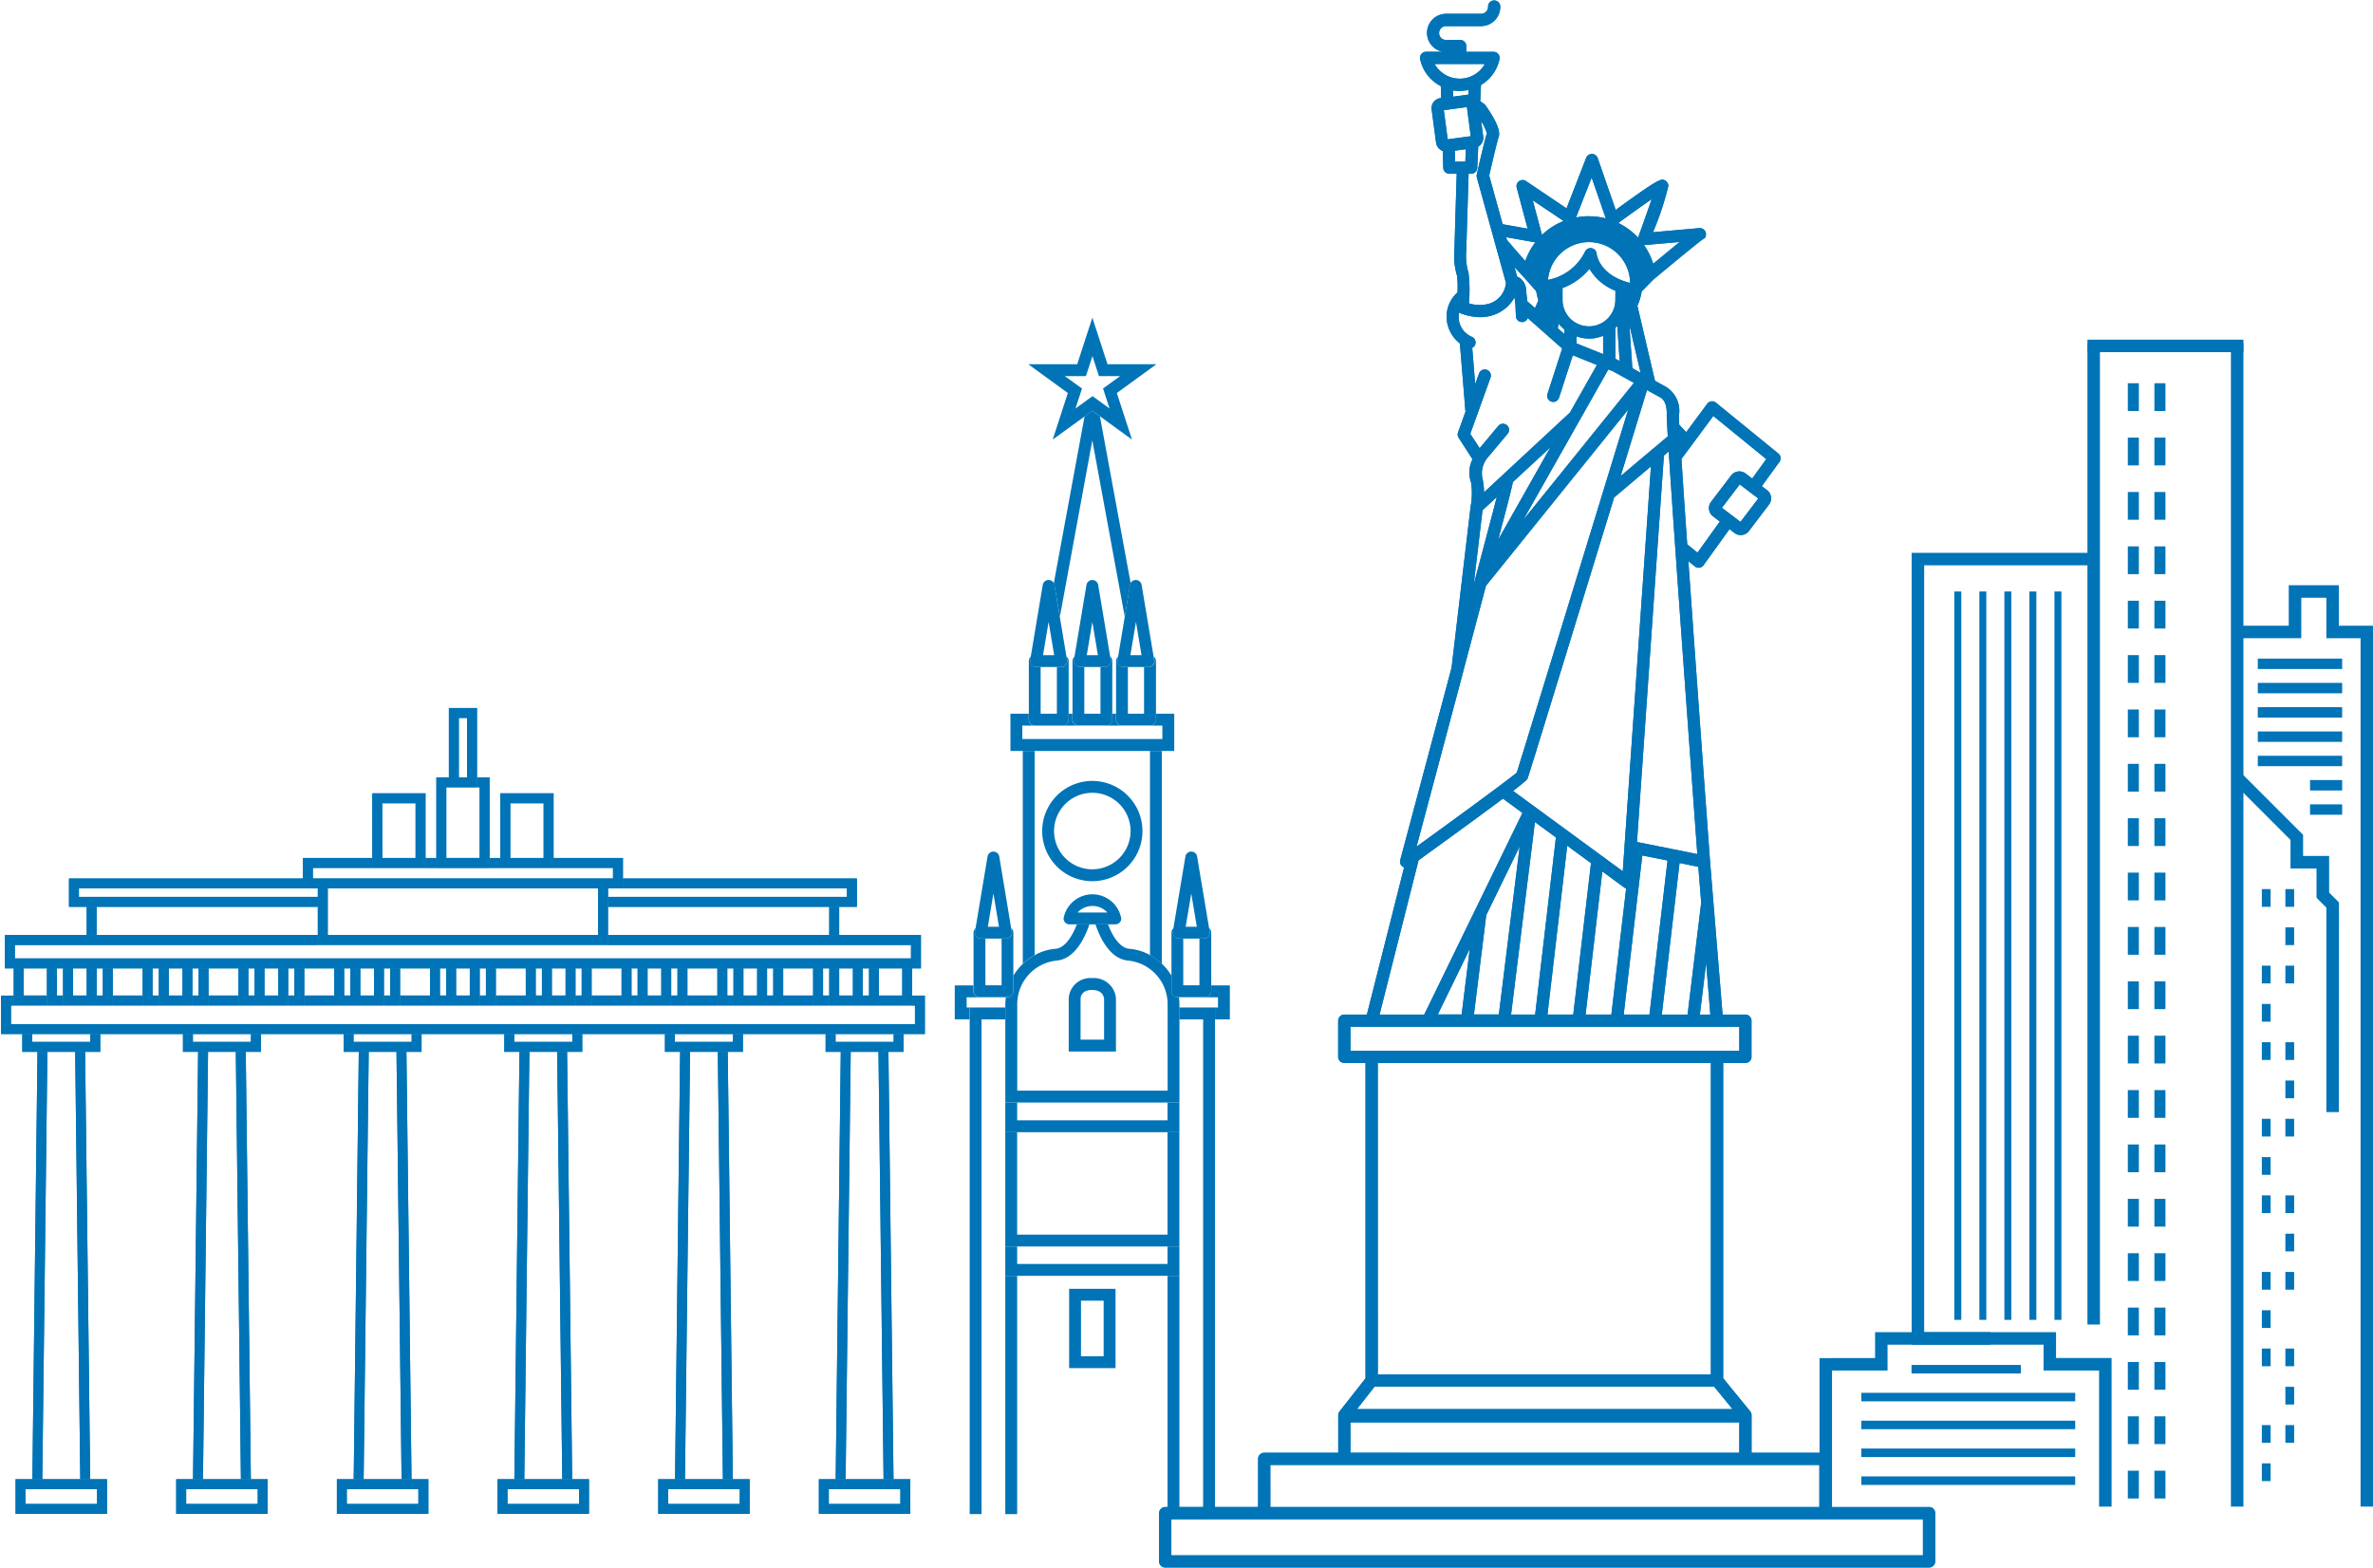 <svg id="Group_105134" data-name="Group 105134" xmlns="http://www.w3.org/2000/svg" xmlns:xlink="http://www.w3.org/1999/xlink" width="123.488" height="81.62" viewBox="0 0 123.488 81.62">
  <defs>
    <clipPath id="clip-path">
      <rect id="Rectangle_44703" data-name="Rectangle 44703" width="123.488" height="81.62" fill="#0074B7"/>
    </clipPath>
  </defs>
  <path id="Path_75390" data-name="Path 75390" d="M239.3,115.836h-.651v-7.082h-2.89v-1.346h-6.864V66.2h9.477v.65h-8.826v39.906h6.863V108.1h2.89Z" transform="translate(-129.415 -37.429)" fill="#0074B7"/>
  <rect id="Rectangle_44591" data-name="Rectangle 44591" width="8.116" height="0.65" transform="translate(108.628 17.677)" fill="#0074B7"/>
  <path id="Path_75391" data-name="Path 75391" d="M220.761,160.865v-1.346h6v.651h-5.351v1.346h-2.89V168.6h-.65v-7.732Z" transform="translate(-123.184 -90.191)" fill="#0074B7"/>
  <rect id="Rectangle_44592" data-name="Rectangle 44592" width="0.651" height="60.542" transform="translate(116.094 17.864)" fill="#0074B7"/>
  <rect id="Rectangle_44593" data-name="Rectangle 44593" width="0.651" height="51.066" transform="translate(108.628 17.864)" fill="#0074B7"/>
  <path id="Path_75392" data-name="Path 75392" d="M272.868,110.23h-.651V99.588l-.512-.512V97.551h-1.354V96.066l-3.005-3.005.46-.46,3.2,3.2v1.1h1.355v1.907l.512.512Z" transform="translate(-151.156 -52.356)" fill="#0074B7"/>
  <path id="Path_75393" data-name="Path 75393" d="M270.563,70.079v2.107h-2.682v.65h3.333V70.73h1.306v2.107H274.3v45.192h.65V72.186H273.17V70.079Z" transform="translate(-151.459 -39.623)" fill="#0074B7"/>
  <rect id="Rectangle_44594" data-name="Rectangle 44594" width="5.687" height="0.443" transform="translate(99.474 71.034)" fill="#0074B7"/>
  <rect id="Rectangle_44595" data-name="Rectangle 44595" width="11.132" height="0.443" transform="translate(96.859 72.484)" fill="#0074B7"/>
  <rect id="Rectangle_44596" data-name="Rectangle 44596" width="11.132" height="0.443" transform="translate(96.859 73.934)" fill="#0074B7"/>
  <rect id="Rectangle_44597" data-name="Rectangle 44597" width="11.132" height="0.443" transform="translate(96.859 75.384)" fill="#0074B7"/>
  <rect id="Rectangle_44598" data-name="Rectangle 44598" width="11.132" height="0.443" transform="translate(96.859 76.834)" fill="#0074B7"/>
  <rect id="Rectangle_44599" data-name="Rectangle 44599" width="0.362" height="37.906" transform="translate(101.701 30.782)" fill="#0074B7"/>
  <rect id="Rectangle_44600" data-name="Rectangle 44600" width="0.361" height="37.906" transform="translate(103.004 30.782)" fill="#0074B7"/>
  <rect id="Rectangle_44601" data-name="Rectangle 44601" width="0.361" height="37.906" transform="translate(104.306 30.782)" fill="#0074B7"/>
  <rect id="Rectangle_44602" data-name="Rectangle 44602" width="0.362" height="37.906" transform="translate(105.608 30.782)" fill="#0074B7"/>
  <rect id="Rectangle_44603" data-name="Rectangle 44603" width="0.362" height="37.906" transform="translate(106.911 30.782)" fill="#0074B7"/>
  <rect id="Rectangle_44604" data-name="Rectangle 44604" width="0.574" height="1.445" transform="translate(110.73 19.944)" fill="#0074B7"/>
  <rect id="Rectangle_44605" data-name="Rectangle 44605" width="0.574" height="1.445" transform="translate(112.113 19.944)" fill="#0074B7"/>
  <rect id="Rectangle_44606" data-name="Rectangle 44606" width="0.574" height="1.445" transform="translate(110.73 22.774)" fill="#0074B7"/>
  <rect id="Rectangle_44607" data-name="Rectangle 44607" width="0.574" height="1.445" transform="translate(112.113 22.774)" fill="#0074B7"/>
  <rect id="Rectangle_44608" data-name="Rectangle 44608" width="0.574" height="1.445" transform="translate(110.73 25.604)" fill="#0074B7"/>
  <rect id="Rectangle_44609" data-name="Rectangle 44609" width="0.574" height="1.445" transform="translate(112.113 25.604)" fill="#0074B7"/>
  <rect id="Rectangle_44610" data-name="Rectangle 44610" width="0.574" height="1.445" transform="translate(110.73 28.434)" fill="#0074B7"/>
  <rect id="Rectangle_44611" data-name="Rectangle 44611" width="0.574" height="1.445" transform="translate(112.113 28.434)" fill="#0074B7"/>
  <rect id="Rectangle_44612" data-name="Rectangle 44612" width="0.574" height="1.445" transform="translate(110.73 31.263)" fill="#0074B7"/>
  <rect id="Rectangle_44613" data-name="Rectangle 44613" width="0.574" height="1.445" transform="translate(112.113 31.263)" fill="#0074B7"/>
  <rect id="Rectangle_44614" data-name="Rectangle 44614" width="0.574" height="1.445" transform="translate(110.73 34.093)" fill="#0074B7"/>
  <rect id="Rectangle_44615" data-name="Rectangle 44615" width="0.574" height="1.445" transform="translate(112.113 34.093)" fill="#0074B7"/>
  <rect id="Rectangle_44616" data-name="Rectangle 44616" width="0.574" height="1.445" transform="translate(110.73 36.923)" fill="#0074B7"/>
  <rect id="Rectangle_44617" data-name="Rectangle 44617" width="0.574" height="1.445" transform="translate(112.113 36.923)" fill="#0074B7"/>
  <rect id="Rectangle_44618" data-name="Rectangle 44618" width="0.574" height="1.445" transform="translate(110.73 39.752)" fill="#0074B7"/>
  <rect id="Rectangle_44619" data-name="Rectangle 44619" width="0.574" height="1.445" transform="translate(112.113 39.752)" fill="#0074B7"/>
  <rect id="Rectangle_44620" data-name="Rectangle 44620" width="0.574" height="1.445" transform="translate(110.73 42.582)" fill="#0074B7"/>
  <rect id="Rectangle_44621" data-name="Rectangle 44621" width="0.574" height="1.445" transform="translate(112.113 42.582)" fill="#0074B7"/>
  <rect id="Rectangle_44622" data-name="Rectangle 44622" width="0.574" height="1.445" transform="translate(110.73 45.412)" fill="#0074B7"/>
  <rect id="Rectangle_44623" data-name="Rectangle 44623" width="0.574" height="1.445" transform="translate(112.113 45.412)" fill="#0074B7"/>
  <rect id="Rectangle_44624" data-name="Rectangle 44624" width="0.574" height="1.445" transform="translate(110.73 48.241)" fill="#0074B7"/>
  <rect id="Rectangle_44625" data-name="Rectangle 44625" width="0.574" height="1.445" transform="translate(112.113 48.241)" fill="#0074B7"/>
  <rect id="Rectangle_44626" data-name="Rectangle 44626" width="0.574" height="1.445" transform="translate(110.73 51.071)" fill="#0074B7"/>
  <rect id="Rectangle_44627" data-name="Rectangle 44627" width="0.574" height="1.445" transform="translate(112.113 51.071)" fill="#0074B7"/>
  <rect id="Rectangle_44628" data-name="Rectangle 44628" width="0.574" height="1.445" transform="translate(110.73 53.9)" fill="#0074B7"/>
  <rect id="Rectangle_44629" data-name="Rectangle 44629" width="0.574" height="1.445" transform="translate(112.113 53.9)" fill="#0074B7"/>
  <rect id="Rectangle_44630" data-name="Rectangle 44630" width="0.574" height="1.445" transform="translate(110.73 56.73)" fill="#0074B7"/>
  <rect id="Rectangle_44631" data-name="Rectangle 44631" width="0.574" height="1.445" transform="translate(112.113 56.73)" fill="#0074B7"/>
  <rect id="Rectangle_44632" data-name="Rectangle 44632" width="0.574" height="1.445" transform="translate(110.73 59.56)" fill="#0074B7"/>
  <rect id="Rectangle_44633" data-name="Rectangle 44633" width="0.574" height="1.445" transform="translate(112.113 59.56)" fill="#0074B7"/>
  <rect id="Rectangle_44634" data-name="Rectangle 44634" width="0.574" height="1.445" transform="translate(110.73 62.39)" fill="#0074B7"/>
  <rect id="Rectangle_44635" data-name="Rectangle 44635" width="0.574" height="1.445" transform="translate(112.113 62.39)" fill="#0074B7"/>
  <rect id="Rectangle_44636" data-name="Rectangle 44636" width="0.574" height="1.445" transform="translate(110.73 65.219)" fill="#0074B7"/>
  <rect id="Rectangle_44637" data-name="Rectangle 44637" width="0.574" height="1.445" transform="translate(112.113 65.219)" fill="#0074B7"/>
  <rect id="Rectangle_44638" data-name="Rectangle 44638" width="0.574" height="1.445" transform="translate(110.73 68.049)" fill="#0074B7"/>
  <rect id="Rectangle_44639" data-name="Rectangle 44639" width="0.574" height="1.445" transform="translate(112.113 68.049)" fill="#0074B7"/>
  <rect id="Rectangle_44640" data-name="Rectangle 44640" width="0.574" height="1.445" transform="translate(110.73 70.879)" fill="#0074B7"/>
  <rect id="Rectangle_44641" data-name="Rectangle 44641" width="0.574" height="1.445" transform="translate(112.113 70.879)" fill="#0074B7"/>
  <rect id="Rectangle_44642" data-name="Rectangle 44642" width="0.574" height="1.445" transform="translate(110.73 73.708)" fill="#0074B7"/>
  <rect id="Rectangle_44643" data-name="Rectangle 44643" width="0.574" height="1.445" transform="translate(112.113 73.708)" fill="#0074B7"/>
  <rect id="Rectangle_44644" data-name="Rectangle 44644" width="0.574" height="1.445" transform="translate(110.73 76.538)" fill="#0074B7"/>
  <rect id="Rectangle_44645" data-name="Rectangle 44645" width="0.574" height="1.445" transform="translate(112.113 76.538)" fill="#0074B7"/>
  <rect id="Rectangle_44646" data-name="Rectangle 44646" width="4.39" height="0.542" transform="translate(117.493 34.274)" fill="#0074B7"/>
  <rect id="Rectangle_44647" data-name="Rectangle 44647" width="4.39" height="0.542" transform="translate(117.493 35.538)" fill="#0074B7"/>
  <rect id="Rectangle_44648" data-name="Rectangle 44648" width="4.39" height="0.542" transform="translate(117.493 36.802)" fill="#0074B7"/>
  <rect id="Rectangle_44649" data-name="Rectangle 44649" width="4.39" height="0.542" transform="translate(117.493 38.066)" fill="#0074B7"/>
  <rect id="Rectangle_44650" data-name="Rectangle 44650" width="4.39" height="0.542" transform="translate(117.493 39.331)" fill="#0074B7"/>
  <rect id="Rectangle_44651" data-name="Rectangle 44651" width="1.671" height="0.542" transform="translate(120.212 40.595)" fill="#0074B7"/>
  <rect id="Rectangle_44652" data-name="Rectangle 44652" width="1.671" height="0.542" transform="translate(120.212 41.859)" fill="#0074B7"/>
  <rect id="Rectangle_44653" data-name="Rectangle 44653" width="0.456" height="0.922" transform="translate(117.704 46.27)" fill="#0074B7"/>
  <rect id="Rectangle_44654" data-name="Rectangle 44654" width="0.456" height="0.922" transform="translate(117.704 50.255)" fill="#0074B7"/>
  <rect id="Rectangle_44655" data-name="Rectangle 44655" width="0.456" height="0.922" transform="translate(117.704 52.247)" fill="#0074B7"/>
  <rect id="Rectangle_44656" data-name="Rectangle 44656" width="0.456" height="0.922" transform="translate(117.704 54.239)" fill="#0074B7"/>
  <rect id="Rectangle_44657" data-name="Rectangle 44657" width="0.456" height="0.922" transform="translate(117.704 58.224)" fill="#0074B7"/>
  <rect id="Rectangle_44658" data-name="Rectangle 44658" width="0.456" height="0.922" transform="translate(117.704 60.217)" fill="#0074B7"/>
  <rect id="Rectangle_44659" data-name="Rectangle 44659" width="0.456" height="0.922" transform="translate(117.704 62.209)" fill="#0074B7"/>
  <rect id="Rectangle_44660" data-name="Rectangle 44660" width="0.456" height="0.922" transform="translate(117.704 66.194)" fill="#0074B7"/>
  <rect id="Rectangle_44661" data-name="Rectangle 44661" width="0.456" height="0.922" transform="translate(117.704 68.187)" fill="#0074B7"/>
  <rect id="Rectangle_44662" data-name="Rectangle 44662" width="0.456" height="0.922" transform="translate(117.704 70.179)" fill="#0074B7"/>
  <rect id="Rectangle_44663" data-name="Rectangle 44663" width="0.456" height="0.922" transform="translate(117.704 74.164)" fill="#0074B7"/>
  <rect id="Rectangle_44664" data-name="Rectangle 44664" width="0.456" height="0.922" transform="translate(117.704 76.156)" fill="#0074B7"/>
  <rect id="Rectangle_44665" data-name="Rectangle 44665" width="0.456" height="0.922" transform="translate(118.928 46.27)" fill="#0074B7"/>
  <rect id="Rectangle_44666" data-name="Rectangle 44666" width="0.456" height="0.922" transform="translate(118.928 48.262)" fill="#0074B7"/>
  <rect id="Rectangle_44667" data-name="Rectangle 44667" width="0.456" height="0.922" transform="translate(118.928 50.255)" fill="#0074B7"/>
  <rect id="Rectangle_44668" data-name="Rectangle 44668" width="0.456" height="0.922" transform="translate(118.928 54.239)" fill="#0074B7"/>
  <rect id="Rectangle_44669" data-name="Rectangle 44669" width="0.456" height="0.922" transform="translate(118.928 56.232)" fill="#0074B7"/>
  <rect id="Rectangle_44670" data-name="Rectangle 44670" width="0.456" height="0.922" transform="translate(118.928 58.224)" fill="#0074B7"/>
  <rect id="Rectangle_44671" data-name="Rectangle 44671" width="0.456" height="0.922" transform="translate(118.928 62.209)" fill="#0074B7"/>
  <rect id="Rectangle_44672" data-name="Rectangle 44672" width="0.456" height="0.922" transform="translate(118.928 64.202)" fill="#0074B7"/>
  <rect id="Rectangle_44673" data-name="Rectangle 44673" width="0.456" height="0.922" transform="translate(118.928 66.194)" fill="#0074B7"/>
  <rect id="Rectangle_44674" data-name="Rectangle 44674" width="0.456" height="0.922" transform="translate(118.928 70.179)" fill="#0074B7"/>
  <rect id="Rectangle_44675" data-name="Rectangle 44675" width="0.456" height="0.922" transform="translate(118.928 72.171)" fill="#0074B7"/>
  <rect id="Rectangle_44676" data-name="Rectangle 44676" width="0.456" height="0.922" transform="translate(118.928 74.164)" fill="#0074B7"/>
  <g id="Group_105133" data-name="Group 105133">
    <g id="Group_105132" data-name="Group 105132" clip-path="url(#clip-path)">
      <path id="Path_75394" data-name="Path 75394" d="M126.51,59.91l1.688-9.18,1.688,9.181.278-1.657a.294.294,0,0,1,.03-.088l-1.6-8.683-.4-.289-.4.29-1.6,8.682a.3.3,0,0,1,.03.089Z" transform="translate(-71.355 -27.814)" fill="#0074B7"/>
      <path id="Path_75395" data-name="Path 75395" d="M143.808,118h-.969v.3a.309.309,0,0,1-.309.309h-1.376v.01h2.036v.53h-.155v.618h.772Z" transform="translate(-79.807 -66.718)" fill="#0074B7"/>
      <path id="Path_75396" data-name="Path 75396" d="M115.1,119.15h-.155v-.53h2.035l0-.01h-1.376a.309.309,0,0,1-.309-.309V118h-.969v1.766h.772Z" transform="translate(-64.642 -66.718)" fill="#0074B7"/>
      <path id="Path_75397" data-name="Path 75397" d="M116.725,147.007V121.261h1.236v-.618h-1.853v26.363Z" transform="translate(-65.647 -68.212)" fill="#0074B7"/>
      <path id="Path_75398" data-name="Path 75398" d="M142.454,147.007h.618V120.644h-1.853v.618h1.236Z" transform="translate(-79.845 -68.212)" fill="#0074B7"/>
      <rect id="Rectangle_44677" data-name="Rectangle 44677" width="0.618" height="12.399" transform="translate(60.757 66.397)" fill="#0074B7"/>
      <rect id="Rectangle_44678" data-name="Rectangle 44678" width="0.618" height="12.399" transform="translate(52.314 66.397)" fill="#0074B7"/>
      <path id="Path_75399" data-name="Path 75399" d="M130.432,154.326h-2.414v4.127h2.414Zm-.618,3.509h-1.179v-2.891h1.179Z" transform="translate(-72.381 -87.255)" fill="#0074B7"/>
      <path id="Path_75400" data-name="Path 75400" d="M129.432,149.258h-.618v.91h-7.825v-.91h-.618v1.528h9.061v-1.528Z" transform="translate(-68.057 -84.39)" fill="#0074B7"/>
      <path id="Path_75401" data-name="Path 75401" d="M128.814,135.573v5.33h-7.825v-5.33h-.618v5.948h9.06v-5.948Z" transform="translate(-68.058 -76.652)" fill="#0074B7"/>
      <path id="Path_75402" data-name="Path 75402" d="M120.371,133.563h9.061v-1.545h-.618v.927h-7.825v-.927h-.618v1.545Z" transform="translate(-68.057 -74.642)" fill="#0074B7"/>
      <path id="Path_75403" data-name="Path 75403" d="M137.7,89.924v10.625a2.953,2.953,0,0,1,.618.453V89.924Z" transform="translate(-77.856 -50.843)" fill="#0074B7"/>
      <path id="Path_75404" data-name="Path 75404" d="M123.085,100.549V89.924h-.618V101a2.966,2.966,0,0,1,.618-.453" transform="translate(-69.242 -50.843)" fill="#0074B7"/>
      <path id="Path_75405" data-name="Path 75405" d="M132.783,85.77a.309.309,0,0,1-.309.309h.811a.309.309,0,0,1-.309-.309v-.309h-.193Z" transform="translate(-74.9 -48.319)" fill="#0074B7"/>
      <path id="Path_75406" data-name="Path 75406" d="M122.248,87.4h7.264V85.462h-.953v.309a.309.309,0,0,1-.309.309h.644v.7h-7.288v-.7h.644a.309.309,0,0,1-.309-.309v-.309h-.953V87.4h1.26Z" transform="translate(-68.406 -48.32)" fill="#0074B7"/>
      <path id="Path_75407" data-name="Path 75407" d="M127.752,85.77v-.309h-.193v.309a.309.309,0,0,1-.309.309h.811a.309.309,0,0,1-.309-.309" transform="translate(-71.947 -48.319)" fill="#0074B7"/>
      <path id="Path_75408" data-name="Path 75408" d="M120.792,114.165a.309.309,0,0,1-.309.309H120.4v.01a3.062,3.062,0,0,0-.027.389v5.085h9.061v-5.085a3.065,3.065,0,0,0-.027-.389l0-.01h-.083a.309.309,0,0,1-.309-.309v-.814a2.966,2.966,0,0,0-1.108-1.064,2.628,2.628,0,0,0-1.072-.329c-.536-.037-.921-.749-1.118-1.273h-.653c.176.54.7,1.818,1.728,1.889a2.281,2.281,0,0,1,2.026,2.3v4.467h-7.825v-4.467a2.281,2.281,0,0,1,2.026-2.3c1.027-.071,1.552-1.349,1.729-1.889h-.654c-.2.524-.582,1.236-1.118,1.273a2.632,2.632,0,0,0-1.072.329,2.974,2.974,0,0,0-1.108,1.064Z" transform="translate(-68.057 -62.581)" fill="#0074B7"/>
      <path id="Path_75409" data-name="Path 75409" d="M127.967,118.2v2.748h2.458v-2.76a1.15,1.15,0,0,0-1.239-1.062,1.123,1.123,0,0,0-1.219,1.073m1.84.01v2.12h-1.223v-2.126c0-.077.035-.46.6-.46.538,0,.612.349.621.466" transform="translate(-72.352 -66.224)" fill="#0074B7"/>
      <path id="Path_75410" data-name="Path 75410" d="M140.251,114.422a.309.309,0,0,0,.309.309h1.459a.309.309,0,0,0,.309-.309v-3.047a.309.309,0,0,0-.11-.235l.03.183a.308.308,0,0,1-.3.36h-.234v2.429h-.842v-2.429h-.234a.309.309,0,0,1-.3-.36l.031-.183a.309.309,0,0,0-.11.235v3.047Z" transform="translate(-79.297 -62.838)" fill="#0074B7"/>
      <path id="Path_75411" data-name="Path 75411" d="M140.5,106.388a.309.309,0,0,0,.236.109h1.309a.308.308,0,0,0,.3-.36l-.03-.183-.624-3.728a.309.309,0,0,0-.609,0l-.624,3.728-.031.183a.31.31,0,0,0,.069.251m.89-2.24.29,1.732h-.58Z" transform="translate(-79.395 -57.652)" fill="#0074B7"/>
      <path id="Path_75412" data-name="Path 75412" d="M116.869,114.73h1.459a.309.309,0,0,0,.309-.309v-3.047a.305.305,0,0,0-.11-.234l.031.183a.309.309,0,0,1-.3.36h-.234v2.429h-.842v-2.429h-.233a.309.309,0,0,1-.305-.36l.031-.183a.307.307,0,0,0-.11.234v3.047a.309.309,0,0,0,.309.309" transform="translate(-65.903 -62.838)" fill="#0074B7"/>
      <path id="Path_75413" data-name="Path 75413" d="M116.806,106.388a.309.309,0,0,0,.236.109h1.309a.309.309,0,0,0,.3-.36l-.031-.183L118,102.225a.309.309,0,0,0-.609,0l-.624,3.729-.031.183a.31.31,0,0,0,.069.251m.891-2.24.289,1.732h-.579Z" transform="translate(-66 -57.652)" fill="#0074B7"/>
      <path id="Path_75414" data-name="Path 75414" d="M130.343,108.328a1.524,1.524,0,0,0-3,0,.309.309,0,0,0,.309.309h2.387a.309.309,0,0,0,.309-.309m-2.276-.309a1.052,1.052,0,0,1,1.548,0Z" transform="translate(-71.996 -60.532)" fill="#0074B7"/>
      <path id="Path_75415" data-name="Path 75415" d="M127.4,93.511a2.609,2.609,0,1,0,2.609,2.609,2.612,2.612,0,0,0-2.609-2.609m0,4.6a1.991,1.991,0,1,1,1.991-1.991,1.994,1.994,0,0,1-1.991,1.991" transform="translate(-70.557 -52.871)" fill="#0074B7"/>
      <path id="Path_75416" data-name="Path 75416" d="M123.49,82.212h1.459a.309.309,0,0,0,.309-.309V78.856a.309.309,0,0,0-.11-.235l.031.184a.309.309,0,0,1-.3.36h-.234v2.429H123.8V79.165h-.234a.309.309,0,0,1-.3-.36l.03-.184a.309.309,0,0,0-.11.235V81.9a.309.309,0,0,0,.309.309" transform="translate(-69.646 -44.452)" fill="#0074B7"/>
      <path id="Path_75417" data-name="Path 75417" d="M123.427,73.869a.31.31,0,0,0,.236.109h1.309a.309.309,0,0,0,.3-.359l-.031-.184-.347-2.073-.277-1.655a.3.3,0,0,0-.03-.089.308.308,0,0,0-.579.089l-.625,3.728-.03.183a.308.308,0,0,0,.069.251m1.18-.508h-.58l.29-1.732Z" transform="translate(-69.744 -39.266)" fill="#0074B7"/>
      <path id="Path_75418" data-name="Path 75418" d="M130.482,81.9V78.856a.307.307,0,0,0-.11-.235l.03.183a.308.308,0,0,1-.3.36h-.234v2.429h-.842V79.164h-.234a.308.308,0,0,1-.3-.36l.031-.183a.306.306,0,0,0-.11.235V81.9a.309.309,0,0,0,.309.309h1.459a.309.309,0,0,0,.309-.309" transform="translate(-72.6 -44.452)" fill="#0074B7"/>
      <path id="Path_75419" data-name="Path 75419" d="M128.651,73.869a.309.309,0,0,0,.236.109H130.2a.308.308,0,0,0,.3-.36l-.031-.183-.624-3.728a.309.309,0,0,0-.609,0l-.624,3.729-.031.183a.31.31,0,0,0,.069.251m.891-2.24.289,1.732h-.579Z" transform="translate(-72.697 -39.266)" fill="#0074B7"/>
      <path id="Path_75420" data-name="Path 75420" d="M135.558,79.055a.308.308,0,0,1-.236.11h-.234v2.429h-.841V79.165h-.234a.309.309,0,0,1-.3-.36l.03-.183a.309.309,0,0,0-.11.235V81.9a.309.309,0,0,0,.309.309H135.4a.309.309,0,0,0,.309-.309V78.856a.308.308,0,0,0-.11-.235l.03.184a.308.308,0,0,1-.069.25" transform="translate(-75.553 -44.452)" fill="#0074B7"/>
      <path id="Path_75421" data-name="Path 75421" d="M134.183,71.363l-.347,2.072-.031.183a.308.308,0,0,0,.3.36h1.309a.308.308,0,0,0,.3-.359l-.03-.184-.624-3.728a.308.308,0,0,0-.579-.088.3.3,0,0,0-.03.088Zm.872,2h-.58l.291-1.732Z" transform="translate(-75.651 -39.266)" fill="#0074B7"/>
      <path id="Path_75422" data-name="Path 75422" d="M126.456,42.889l.4.289,1.663,1.208-.788-2.423,2.061-1.5h-2.548l-.787-2.422-.788,2.422H123.12l2.061,1.5-.787,2.423,1.663-1.207Zm-1.434-1.805h1.1l.339-1.041.339,1.041h1.1l-.887.644.339,1.042-.886-.645-.887.645.339-1.042Z" transform="translate(-69.612 -21.51)" fill="#0074B7"/>
      <rect id="Rectangle_44679" data-name="Rectangle 44679" width="0.517" height="1.468" transform="translate(43.153 47.191)" fill="#0074B7"/>
      <rect id="Rectangle_44680" data-name="Rectangle 44680" width="0.517" height="1.468" transform="translate(43.153 47.191)" fill="#0074B7"/>
      <rect id="Rectangle_44681" data-name="Rectangle 44681" width="0.517" height="1.468" transform="translate(4.511 47.191)" fill="#0074B7"/>
      <rect id="Rectangle_44682" data-name="Rectangle 44682" width="0.517" height="1.468" transform="translate(4.511 47.191)" fill="#0074B7"/>
      <path id="Path_75423" data-name="Path 75423" d="M9.7,106.668H21.21v-.517H8.777v-.441H20.435v-.516H8.26v1.474H9.7Z" transform="translate(-4.67 -59.476)" fill="#0074B7"/>
      <path id="Path_75424" data-name="Path 75424" d="M9.7,106.668H21.21v-.517H8.777v-.441H20.435v-.516H8.26v1.474H9.7Z" transform="translate(-4.67 -59.476)" fill="#0074B7"/>
      <path id="Path_75425" data-name="Path 75425" d="M73.581,105.71H85.238v.441H72.806v.517H85.755v-1.474H73.581Z" transform="translate(-41.164 -59.476)" fill="#0074B7"/>
      <path id="Path_75426" data-name="Path 75426" d="M73.581,105.71H85.238v.441H72.806v.517H85.755v-1.474H73.581Z" transform="translate(-41.164 -59.476)" fill="#0074B7"/>
      <path id="Path_75427" data-name="Path 75427" d="M105.188,125.953l.265,22.241h.517l-.265-22.241Z" transform="translate(-59.473 -71.214)" fill="#0074B7"/>
      <path id="Path_75428" data-name="Path 75428" d="M105.188,125.953l.265,22.241h.517l-.265-22.241Z" transform="translate(-59.473 -71.214)" fill="#0074B7"/>
      <path id="Path_75429" data-name="Path 75429" d="M100.581,148.194l.265-22.241h-.517l-.265,22.241Z" transform="translate(-56.576 -71.213)" fill="#0074B7"/>
      <path id="Path_75430" data-name="Path 75430" d="M100.581,148.194l.265-22.241h-.517l-.265,22.241Z" transform="translate(-56.576 -71.213)" fill="#0074B7"/>
      <path id="Path_75431" data-name="Path 75431" d="M101.417,177.129H98.051v1.8h4.758v-1.8h-1.392Zm.875.517v.769H98.568v-.769h3.725Z" transform="translate(-55.438 -100.148)" fill="#0074B7"/>
      <path id="Path_75432" data-name="Path 75432" d="M101.417,177.129H98.051v1.8h4.758v-1.8h-1.392Zm.875.517v.769H98.568v-.769h3.725Z" transform="translate(-55.438 -100.148)" fill="#0074B7"/>
      <path id="Path_75433" data-name="Path 75433" d="M100.164,124.746h2.751v-.928H102.4v.412H99.375v-.412h-.517v.928h1.306Z" transform="translate(-55.894 -70.006)" fill="#0074B7"/>
      <path id="Path_75434" data-name="Path 75434" d="M100.164,124.746h2.751v-.928H102.4v.412H99.375v-.412h-.517v.928h1.306Z" transform="translate(-55.894 -70.006)" fill="#0074B7"/>
      <path id="Path_75435" data-name="Path 75435" d="M81.344,148.194l.265-22.241h-.517l-.265,22.241Z" transform="translate(-45.699 -71.213)" fill="#0074B7"/>
      <path id="Path_75436" data-name="Path 75436" d="M81.344,148.194l.265-22.241h-.517l-.265,22.241Z" transform="translate(-45.699 -71.213)" fill="#0074B7"/>
      <path id="Path_75437" data-name="Path 75437" d="M85.95,125.953l.265,22.241h.517l-.265-22.241Z" transform="translate(-48.596 -71.214)" fill="#0074B7"/>
      <path id="Path_75438" data-name="Path 75438" d="M85.95,125.953l.265,22.241h.517l-.265-22.241Z" transform="translate(-48.596 -71.214)" fill="#0074B7"/>
      <path id="Path_75439" data-name="Path 75439" d="M82.18,177.129H78.814v1.8h4.758v-1.8H82.18Zm.875.517v.769H79.331v-.769h3.725Z" transform="translate(-44.561 -100.148)" fill="#0074B7"/>
      <path id="Path_75440" data-name="Path 75440" d="M82.18,177.129H78.814v1.8h4.758v-1.8H82.18Zm.875.517v.769H79.331v-.769h3.725Z" transform="translate(-44.561 -100.148)" fill="#0074B7"/>
      <path id="Path_75441" data-name="Path 75441" d="M83.161,123.817v.412H80.137v-.412H79.62v.928h4.057v-.928Z" transform="translate(-45.017 -70.006)" fill="#0074B7"/>
      <path id="Path_75442" data-name="Path 75442" d="M83.161,123.817v.412H80.137v-.412H79.62v.928h4.057v-.928Z" transform="translate(-45.017 -70.006)" fill="#0074B7"/>
      <path id="Path_75443" data-name="Path 75443" d="M66.713,125.953l.265,22.241h.517l-.265-22.241Z" transform="translate(-37.719 -71.214)" fill="#0074B7"/>
      <path id="Path_75444" data-name="Path 75444" d="M66.713,125.953l.265,22.241h.517l-.265-22.241Z" transform="translate(-37.719 -71.214)" fill="#0074B7"/>
      <path id="Path_75445" data-name="Path 75445" d="M62.106,148.194l.265-22.241h-.517l-.265,22.241Z" transform="translate(-34.822 -71.213)" fill="#0074B7"/>
      <path id="Path_75446" data-name="Path 75446" d="M62.106,148.194l.265-22.241h-.517l-.265,22.241Z" transform="translate(-34.822 -71.213)" fill="#0074B7"/>
      <path id="Path_75447" data-name="Path 75447" d="M62.942,177.129H59.576v1.8h4.758v-1.8H62.942Zm.875.517v.769H60.093v-.769h3.725Z" transform="translate(-33.684 -100.148)" fill="#0074B7"/>
      <path id="Path_75448" data-name="Path 75448" d="M62.942,177.129H59.576v1.8h4.758v-1.8H62.942Zm.875.517v.769H60.093v-.769h3.725Z" transform="translate(-33.684 -100.148)" fill="#0074B7"/>
      <path id="Path_75449" data-name="Path 75449" d="M63.922,123.817v.412H60.9v-.412h-.517v.928h4.057v-.928Z" transform="translate(-34.14 -70.006)" fill="#0074B7"/>
      <path id="Path_75450" data-name="Path 75450" d="M63.922,123.817v.412H60.9v-.412h-.517v.928h4.057v-.928Z" transform="translate(-34.14 -70.006)" fill="#0074B7"/>
      <path id="Path_75451" data-name="Path 75451" d="M42.868,148.194l.265-22.241h-.517l-.265,22.241Z" transform="translate(-23.945 -71.213)" fill="#0074B7"/>
      <path id="Path_75452" data-name="Path 75452" d="M42.868,148.194l.265-22.241h-.517l-.265,22.241Z" transform="translate(-23.945 -71.213)" fill="#0074B7"/>
      <path id="Path_75453" data-name="Path 75453" d="M47.475,125.953l.265,22.241h.517l-.265-22.241Z" transform="translate(-26.842 -71.214)" fill="#0074B7"/>
      <path id="Path_75454" data-name="Path 75454" d="M47.475,125.953l.265,22.241h.517l-.265-22.241Z" transform="translate(-26.842 -71.214)" fill="#0074B7"/>
      <path id="Path_75455" data-name="Path 75455" d="M43.705,177.129H40.339v1.8H45.1v-1.8H43.705Zm.875.517v.769H40.855v-.769H44.58Z" transform="translate(-22.808 -100.148)" fill="#0074B7"/>
      <path id="Path_75456" data-name="Path 75456" d="M43.705,177.129H40.339v1.8H45.1v-1.8H43.705Zm.875.517v.769H40.855v-.769H44.58Z" transform="translate(-22.808 -100.148)" fill="#0074B7"/>
      <path id="Path_75457" data-name="Path 75457" d="M44.685,123.817v.412H41.661v-.412h-.517v.928H45.2v-.928Z" transform="translate(-23.263 -70.006)" fill="#0074B7"/>
      <path id="Path_75458" data-name="Path 75458" d="M44.685,123.817v.412H41.661v-.412h-.517v.928H45.2v-.928Z" transform="translate(-23.263 -70.006)" fill="#0074B7"/>
      <path id="Path_75459" data-name="Path 75459" d="M23.63,148.194l.265-22.241h-.517l-.265,22.241Z" transform="translate(-13.068 -71.213)" fill="#0074B7"/>
      <path id="Path_75460" data-name="Path 75460" d="M23.63,148.194l.265-22.241h-.517l-.265,22.241Z" transform="translate(-13.068 -71.213)" fill="#0074B7"/>
      <path id="Path_75461" data-name="Path 75461" d="M28.237,125.953l.265,22.241h.517l-.265-22.241Z" transform="translate(-15.965 -71.214)" fill="#0074B7"/>
      <path id="Path_75462" data-name="Path 75462" d="M28.237,125.953l.265,22.241h.517l-.265-22.241Z" transform="translate(-15.965 -71.214)" fill="#0074B7"/>
      <path id="Path_75463" data-name="Path 75463" d="M24.467,177.129H21.1v1.8h4.758v-1.8H24.467Zm.875.517v.769H21.618v-.769h3.724Z" transform="translate(-11.93 -100.148)" fill="#0074B7"/>
      <path id="Path_75464" data-name="Path 75464" d="M24.467,177.129H21.1v1.8h4.758v-1.8H24.467Zm.875.517v.769H21.618v-.769h3.724Z" transform="translate(-11.93 -100.148)" fill="#0074B7"/>
      <path id="Path_75465" data-name="Path 75465" d="M25.447,123.817v.412H22.424v-.412h-.517v.928h4.057v-.928Z" transform="translate(-12.386 -70.006)" fill="#0074B7"/>
      <path id="Path_75466" data-name="Path 75466" d="M25.447,123.817v.412H22.424v-.412h-.517v.928h4.057v-.928Z" transform="translate(-12.386 -70.006)" fill="#0074B7"/>
      <path id="Path_75467" data-name="Path 75467" d="M9,125.953l.265,22.241h.517l-.265-22.241Z" transform="translate(-5.088 -71.214)" fill="#0074B7"/>
      <path id="Path_75468" data-name="Path 75468" d="M9,125.953l.265,22.241h.517l-.265-22.241Z" transform="translate(-5.088 -71.214)" fill="#0074B7"/>
      <path id="Path_75469" data-name="Path 75469" d="M4.392,148.194l.265-22.241H4.141l-.265,22.241Z" transform="translate(-2.191 -71.213)" fill="#0074B7"/>
      <path id="Path_75470" data-name="Path 75470" d="M4.392,148.194l.265-22.241H4.141l-.265,22.241Z" transform="translate(-2.191 -71.213)" fill="#0074B7"/>
      <path id="Path_75471" data-name="Path 75471" d="M5.229,177.129H1.863v1.8H6.621v-1.8H5.229Zm.875.517v.769H2.379v-.769H6.1Z" transform="translate(-1.053 -100.148)" fill="#0074B7"/>
      <path id="Path_75472" data-name="Path 75472" d="M5.229,177.129H1.863v1.8H6.621v-1.8H5.229Zm.875.517v.769H2.379v-.769H6.1Z" transform="translate(-1.053 -100.148)" fill="#0074B7"/>
      <path id="Path_75473" data-name="Path 75473" d="M6.209,123.817v.412H3.186v-.412H2.669v.928H6.726v-.928Z" transform="translate(-1.509 -70.006)" fill="#0074B7"/>
      <path id="Path_75474" data-name="Path 75474" d="M6.209,123.817v.412H3.186v-.412H2.669v.928H6.726v-.928Z" transform="translate(-1.509 -70.006)" fill="#0074B7"/>
      <path id="Path_75475" data-name="Path 75475" d="M43.552,121.212H48.2v-2h-.658v.517h.142v.969H.642v-.969H.784v-.517H.125v2H43.552Z" transform="translate(-0.071 -67.401)" fill="#0074B7"/>
      <path id="Path_75476" data-name="Path 75476" d="M43.552,121.212H48.2v-2h-.658v.517h.142v.969H.642v-.969H.784v-.517H.125v2H43.552Z" transform="translate(-0.071 -67.401)" fill="#0074B7"/>
      <path id="Path_75477" data-name="Path 75477" d="M1.64,117.886H3.368v-.517H2.157v-1.415H1.64v1.931Z" transform="translate(-0.927 -65.561)" fill="#0074B7"/>
      <path id="Path_75478" data-name="Path 75478" d="M1.64,117.886H3.368v-.517H2.157v-1.415H1.64v1.931Z" transform="translate(-0.927 -65.561)" fill="#0074B7"/>
      <path id="Path_75479" data-name="Path 75479" d="M106.457,115.955v1.415h-1.212v.517h1.728v-1.931Z" transform="translate(-59.505 -65.561)" fill="#0074B7"/>
      <path id="Path_75480" data-name="Path 75480" d="M106.457,115.955v1.415h-1.212v.517h1.728v-1.931Z" transform="translate(-59.505 -65.561)" fill="#0074B7"/>
      <rect id="Rectangle_44683" data-name="Rectangle 44683" width="1.558" height="0.517" transform="translate(40.756 51.809)" fill="#0074B7"/>
      <rect id="Rectangle_44684" data-name="Rectangle 44684" width="1.558" height="0.517" transform="translate(40.756 51.809)" fill="#0074B7"/>
      <rect id="Rectangle_44685" data-name="Rectangle 44685" width="1.558" height="0.517" transform="translate(25.804 51.809)" fill="#0074B7"/>
      <rect id="Rectangle_44686" data-name="Rectangle 44686" width="1.558" height="0.517" transform="translate(25.804 51.809)" fill="#0074B7"/>
      <rect id="Rectangle_44687" data-name="Rectangle 44687" width="1.558" height="0.517" transform="translate(10.852 51.809)" fill="#0074B7"/>
      <rect id="Rectangle_44688" data-name="Rectangle 44688" width="1.558" height="0.517" transform="translate(10.852 51.809)" fill="#0074B7"/>
      <rect id="Rectangle_44689" data-name="Rectangle 44689" width="1.558" height="0.517" transform="translate(15.836 51.809)" fill="#0074B7"/>
      <rect id="Rectangle_44690" data-name="Rectangle 44690" width="1.558" height="0.517" transform="translate(15.836 51.809)" fill="#0074B7"/>
      <rect id="Rectangle_44691" data-name="Rectangle 44691" width="1.558" height="0.517" transform="translate(5.868 51.809)" fill="#0074B7"/>
      <rect id="Rectangle_44692" data-name="Rectangle 44692" width="1.558" height="0.517" transform="translate(5.868 51.809)" fill="#0074B7"/>
      <rect id="Rectangle_44693" data-name="Rectangle 44693" width="1.558" height="0.517" transform="translate(30.788 51.809)" fill="#0074B7"/>
      <rect id="Rectangle_44694" data-name="Rectangle 44694" width="1.558" height="0.517" transform="translate(30.788 51.809)" fill="#0074B7"/>
      <rect id="Rectangle_44695" data-name="Rectangle 44695" width="1.558" height="0.517" transform="translate(35.772 51.809)" fill="#0074B7"/>
      <rect id="Rectangle_44696" data-name="Rectangle 44696" width="1.558" height="0.517" transform="translate(35.772 51.809)" fill="#0074B7"/>
      <rect id="Rectangle_44697" data-name="Rectangle 44697" width="1.558" height="0.517" transform="translate(20.82 51.809)" fill="#0074B7"/>
      <rect id="Rectangle_44698" data-name="Rectangle 44698" width="1.558" height="0.517" transform="translate(20.82 51.809)" fill="#0074B7"/>
      <path id="Path_75481" data-name="Path 75481" d="M51.489,117.886h.84v-.517h-.323v-1.415h-.517v1.931Z" transform="translate(-29.112 -65.561)" fill="#0074B7"/>
      <path id="Path_75482" data-name="Path 75482" d="M51.489,117.886h.84v-.517h-.323v-1.415h-.517v1.931Z" transform="translate(-29.112 -65.561)" fill="#0074B7"/>
      <path id="Path_75483" data-name="Path 75483" d="M57.441,117.37v.517h.84v-1.931h-.517v1.415Z" transform="translate(-32.477 -65.561)" fill="#0074B7"/>
      <path id="Path_75484" data-name="Path 75484" d="M57.441,117.37v.517h.84v-1.931h-.517v1.415Z" transform="translate(-32.477 -65.561)" fill="#0074B7"/>
      <path id="Path_75485" data-name="Path 75485" d="M53.421,117.886h1.747v-1.931h-.516v1.415h-.714v-1.415h-.517v1.931Z" transform="translate(-30.204 -65.561)" fill="#0074B7"/>
      <path id="Path_75486" data-name="Path 75486" d="M53.421,117.886h1.747v-1.931h-.516v1.415h-.714v-1.415h-.517v1.931Z" transform="translate(-30.204 -65.561)" fill="#0074B7"/>
      <path id="Path_75487" data-name="Path 75487" d="M6.457,117.37H6.134v-1.415H5.617v1.931h.84Z" transform="translate(-3.176 -65.561)" fill="#0074B7"/>
      <path id="Path_75488" data-name="Path 75488" d="M6.457,117.37H6.134v-1.415H5.617v1.931h.84Z" transform="translate(-3.176 -65.561)" fill="#0074B7"/>
      <path id="Path_75489" data-name="Path 75489" d="M11.569,117.37v.517h.84v-1.931h-.517v1.415Z" transform="translate(-6.541 -65.561)" fill="#0074B7"/>
      <path id="Path_75490" data-name="Path 75490" d="M11.569,117.37v.517h.84v-1.931h-.517v1.415Z" transform="translate(-6.541 -65.561)" fill="#0074B7"/>
      <path id="Path_75491" data-name="Path 75491" d="M7.549,117.886H9.3v-1.931H8.78v1.415H8.066v-1.415H7.549v1.931Z" transform="translate(-4.268 -65.561)" fill="#0074B7"/>
      <path id="Path_75492" data-name="Path 75492" d="M7.549,117.886H9.3v-1.931H8.78v1.415H8.066v-1.415H7.549v1.931Z" transform="translate(-4.268 -65.561)" fill="#0074B7"/>
      <path id="Path_75493" data-name="Path 75493" d="M17.085,117.886h.84v-.517H17.6v-1.415h-.517v1.931Z" transform="translate(-9.66 -65.561)" fill="#0074B7"/>
      <path id="Path_75494" data-name="Path 75494" d="M17.085,117.886h.84v-.517H17.6v-1.415h-.517v1.931Z" transform="translate(-9.66 -65.561)" fill="#0074B7"/>
      <path id="Path_75495" data-name="Path 75495" d="M23.037,117.37v.517h.84v-1.931H23.36v1.415Z" transform="translate(-13.025 -65.561)" fill="#0074B7"/>
      <path id="Path_75496" data-name="Path 75496" d="M23.037,117.37v.517h.84v-1.931H23.36v1.415Z" transform="translate(-13.025 -65.561)" fill="#0074B7"/>
      <path id="Path_75497" data-name="Path 75497" d="M19.017,117.886h1.748v-1.931h-.517v1.415h-.714v-1.415h-.517v1.931Z" transform="translate(-10.752 -65.561)" fill="#0074B7"/>
      <path id="Path_75498" data-name="Path 75498" d="M19.017,117.886h1.748v-1.931h-.517v1.415h-.714v-1.415h-.517v1.931Z" transform="translate(-10.752 -65.561)" fill="#0074B7"/>
      <path id="Path_75499" data-name="Path 75499" d="M28.553,117.886h.84v-.517H29.07v-1.415h-.517v1.931Z" transform="translate(-16.144 -65.561)" fill="#0074B7"/>
      <path id="Path_75500" data-name="Path 75500" d="M28.553,117.886h.84v-.517H29.07v-1.415h-.517v1.931Z" transform="translate(-16.144 -65.561)" fill="#0074B7"/>
      <path id="Path_75501" data-name="Path 75501" d="M34.505,117.37v.517h.84v-1.931h-.517v1.415Z" transform="translate(-19.509 -65.561)" fill="#0074B7"/>
      <path id="Path_75502" data-name="Path 75502" d="M34.505,117.37v.517h.84v-1.931h-.517v1.415Z" transform="translate(-19.509 -65.561)" fill="#0074B7"/>
      <path id="Path_75503" data-name="Path 75503" d="M30.485,117.886h1.748v-1.931h-.517v1.415H31v-1.415h-.517v1.931Z" transform="translate(-17.236 -65.561)" fill="#0074B7"/>
      <path id="Path_75504" data-name="Path 75504" d="M30.485,117.886h1.748v-1.931h-.517v1.415H31v-1.415h-.517v1.931Z" transform="translate(-17.236 -65.561)" fill="#0074B7"/>
      <path id="Path_75505" data-name="Path 75505" d="M40.021,117.886h.84v-.517h-.323v-1.415h-.517v1.931Z" transform="translate(-22.628 -65.561)" fill="#0074B7"/>
      <path id="Path_75506" data-name="Path 75506" d="M40.021,117.886h.84v-.517h-.323v-1.415h-.517v1.931Z" transform="translate(-22.628 -65.561)" fill="#0074B7"/>
      <path id="Path_75507" data-name="Path 75507" d="M45.973,117.37v.517h.84v-1.931H46.3v1.415Z" transform="translate(-25.993 -65.561)" fill="#0074B7"/>
      <path id="Path_75508" data-name="Path 75508" d="M45.973,117.37v.517h.84v-1.931H46.3v1.415Z" transform="translate(-25.993 -65.561)" fill="#0074B7"/>
      <path id="Path_75509" data-name="Path 75509" d="M41.953,117.886H43.7v-1.931h-.516v1.415H42.47v-1.415h-.517v1.931Z" transform="translate(-23.72 -65.561)" fill="#0074B7"/>
      <path id="Path_75510" data-name="Path 75510" d="M41.953,117.886H43.7v-1.931h-.516v1.415H42.47v-1.415h-.517v1.931Z" transform="translate(-23.72 -65.561)" fill="#0074B7"/>
      <path id="Path_75511" data-name="Path 75511" d="M62.957,117.886h.84v-.517h-.323v-1.415h-.517v1.931Z" transform="translate(-35.596 -65.561)" fill="#0074B7"/>
      <path id="Path_75512" data-name="Path 75512" d="M62.957,117.886h.84v-.517h-.323v-1.415h-.517v1.931Z" transform="translate(-35.596 -65.561)" fill="#0074B7"/>
      <path id="Path_75513" data-name="Path 75513" d="M68.909,117.37v.517h.84v-1.931h-.517v1.415Z" transform="translate(-38.961 -65.561)" fill="#0074B7"/>
      <path id="Path_75514" data-name="Path 75514" d="M68.909,117.37v.517h.84v-1.931h-.517v1.415Z" transform="translate(-38.961 -65.561)" fill="#0074B7"/>
      <path id="Path_75515" data-name="Path 75515" d="M64.889,117.886h1.747v-1.931H66.12v1.415h-.714v-1.415h-.517v1.931Z" transform="translate(-36.688 -65.561)" fill="#0074B7"/>
      <path id="Path_75516" data-name="Path 75516" d="M64.889,117.886h1.747v-1.931H66.12v1.415h-.714v-1.415h-.517v1.931Z" transform="translate(-36.688 -65.561)" fill="#0074B7"/>
      <path id="Path_75517" data-name="Path 75517" d="M74.425,117.886h.84v-.517h-.323v-1.415h-.517v1.931Z" transform="translate(-42.08 -65.561)" fill="#0074B7"/>
      <path id="Path_75518" data-name="Path 75518" d="M74.425,117.886h.84v-.517h-.323v-1.415h-.517v1.931Z" transform="translate(-42.08 -65.561)" fill="#0074B7"/>
      <path id="Path_75519" data-name="Path 75519" d="M80.377,117.37v.517h.84v-1.931H80.7v1.415Z" transform="translate(-45.445 -65.561)" fill="#0074B7"/>
      <path id="Path_75520" data-name="Path 75520" d="M80.377,117.37v.517h.84v-1.931H80.7v1.415Z" transform="translate(-45.445 -65.561)" fill="#0074B7"/>
      <path id="Path_75521" data-name="Path 75521" d="M76.357,117.886H78.1v-1.931h-.516v1.415h-.714v-1.415h-.517v1.931Z" transform="translate(-43.172 -65.561)" fill="#0074B7"/>
      <path id="Path_75522" data-name="Path 75522" d="M76.357,117.886H78.1v-1.931h-.516v1.415h-.714v-1.415h-.517v1.931Z" transform="translate(-43.172 -65.561)" fill="#0074B7"/>
      <path id="Path_75523" data-name="Path 75523" d="M85.893,117.886h.84v-.517H86.41v-1.415h-.517v1.931Z" transform="translate(-48.563 -65.561)" fill="#0074B7"/>
      <path id="Path_75524" data-name="Path 75524" d="M85.893,117.886h.84v-.517H86.41v-1.415h-.517v1.931Z" transform="translate(-48.563 -65.561)" fill="#0074B7"/>
      <path id="Path_75525" data-name="Path 75525" d="M91.845,117.37v.517h.84v-1.931h-.517v1.415Z" transform="translate(-51.929 -65.561)" fill="#0074B7"/>
      <path id="Path_75526" data-name="Path 75526" d="M91.845,117.37v.517h.84v-1.931h-.517v1.415Z" transform="translate(-51.929 -65.561)" fill="#0074B7"/>
      <path id="Path_75527" data-name="Path 75527" d="M87.825,117.886h1.748v-1.931h-.517v1.415h-.714v-1.415h-.517v1.931Z" transform="translate(-49.656 -65.561)" fill="#0074B7"/>
      <path id="Path_75528" data-name="Path 75528" d="M87.825,117.886h1.748v-1.931h-.517v1.415h-.714v-1.415h-.517v1.931Z" transform="translate(-49.656 -65.561)" fill="#0074B7"/>
      <path id="Path_75529" data-name="Path 75529" d="M97.361,117.886h.84v-.517h-.323v-1.415h-.517v1.931Z" transform="translate(-55.048 -65.561)" fill="#0074B7"/>
      <path id="Path_75530" data-name="Path 75530" d="M97.361,117.886h.84v-.517h-.323v-1.415h-.517v1.931Z" transform="translate(-55.048 -65.561)" fill="#0074B7"/>
      <path id="Path_75531" data-name="Path 75531" d="M103.313,117.37v.517h.84v-1.931h-.517v1.415Z" transform="translate(-58.413 -65.561)" fill="#0074B7"/>
      <path id="Path_75532" data-name="Path 75532" d="M103.313,117.37v.517h.84v-1.931h-.517v1.415Z" transform="translate(-58.413 -65.561)" fill="#0074B7"/>
      <path id="Path_75533" data-name="Path 75533" d="M99.293,117.886h1.748v-1.931h-.517v1.415H99.81v-1.415h-.517v1.931Z" transform="translate(-56.14 -65.561)" fill="#0074B7"/>
      <path id="Path_75534" data-name="Path 75534" d="M99.293,117.886h1.748v-1.931h-.517v1.415H99.81v-1.415h-.517v1.931Z" transform="translate(-56.14 -65.561)" fill="#0074B7"/>
      <path id="Path_75535" data-name="Path 75535" d="M1.564,113.7H48.259v-1.735H31.976v.517H47.742v.7H1.108v-.7H16.874v-.517H.592V113.7h.972Z" transform="translate(-0.335 -63.304)" fill="#0074B7"/>
      <path id="Path_75536" data-name="Path 75536" d="M1.564,113.7H48.259v-1.735H31.976v.517H47.742v.7H1.108v-.7H16.874v-.517H.592V113.7h.972Z" transform="translate(-0.335 -63.304)" fill="#0074B7"/>
      <path id="Path_75537" data-name="Path 75537" d="M53.158,106.823v-.441h-.517v2.426H38.573v-2.426h-.517v2.942h15.1v-2.5Z" transform="translate(-21.517 -60.148)" fill="#0074B7"/>
      <path id="Path_75538" data-name="Path 75538" d="M53.158,106.823v-.441h-.517v2.426H38.573v-2.426h-.517v2.942h15.1v-2.5Z" transform="translate(-21.517 -60.148)" fill="#0074B7"/>
      <path id="Path_75539" data-name="Path 75539" d="M36.273,104.323H52.925V102.74H49.315v.516h3.094v.55H36.79v-.55h3.094v-.516H36.273v1.583Z" transform="translate(-20.509 -58.089)" fill="#0074B7"/>
      <path id="Path_75540" data-name="Path 75540" d="M36.273,104.323H52.925V102.74H49.315v.516h3.094v.55H36.79v-.55h3.094v-.516H36.273v1.583Z" transform="translate(-20.509 -58.089)" fill="#0074B7"/>
      <rect id="Rectangle_44699" data-name="Rectangle 44699" width="0.564" height="0.517" transform="translate(22.143 44.651)" fill="#0074B7"/>
      <rect id="Rectangle_44700" data-name="Rectangle 44700" width="0.564" height="0.517" transform="translate(22.143 44.651)" fill="#0074B7"/>
      <rect id="Rectangle_44701" data-name="Rectangle 44701" width="0.564" height="0.517" transform="translate(25.474 44.651)" fill="#0074B7"/>
      <rect id="Rectangle_44702" data-name="Rectangle 44702" width="0.564" height="0.517" transform="translate(25.474 44.651)" fill="#0074B7"/>
      <path id="Path_75541" data-name="Path 75541" d="M52.247,97.8h2.768V93.086h-.652V93.6H54.5v3.679H52.764V93.6H52.9v-.517h-.652V97.8Z" transform="translate(-29.54 -52.63)" fill="#0074B7"/>
      <path id="Path_75542" data-name="Path 75542" d="M52.247,97.8h2.768V93.086h-.652V93.6H54.5v3.679H52.764V93.6H52.9v-.517h-.652V97.8Z" transform="translate(-29.54 -52.63)" fill="#0074B7"/>
      <path id="Path_75543" data-name="Path 75543" d="M59.913,98.875h2.768V94.99H59.913v3.885Zm.517-3.368h1.735v2.851H60.43Z" transform="translate(-33.875 -53.707)" fill="#0074B7"/>
      <path id="Path_75544" data-name="Path 75544" d="M59.913,98.875h2.768V94.99H59.913v3.885Zm.517-3.368h1.735v2.851H60.43Z" transform="translate(-33.875 -53.707)" fill="#0074B7"/>
      <path id="Path_75545" data-name="Path 75545" d="M44.581,98.875h2.768V94.99H44.581v3.885Zm.517-3.368h1.734v2.851H45.1Z" transform="translate(-25.206 -53.707)" fill="#0074B7"/>
      <path id="Path_75546" data-name="Path 75546" d="M44.581,98.875h2.768V94.99H44.581v3.885Zm.517-3.368h1.734v2.851H45.1Z" transform="translate(-25.206 -53.707)" fill="#0074B7"/>
      <path id="Path_75547" data-name="Path 75547" d="M53.748,88.908h1.463V84.783H53.748v4.125Zm.517-3.608h.429v3.091h-.429Z" transform="translate(-30.389 -47.936)" fill="#0074B7"/>
      <path id="Path_75548" data-name="Path 75548" d="M53.748,88.908h1.463V84.783H53.748v4.125Zm.517-3.608h.429v3.091h-.429Z" transform="translate(-30.389 -47.936)" fill="#0074B7"/>
      <path id="Path_75549" data-name="Path 75549" d="M178.861,78.486H173.79V75.98a.318.318,0,0,0-.318-.318h-3.851V73.708c0-.005,0-.01,0-.015a.315.315,0,0,0-.02-.1.294.294,0,0,0-.013-.029.309.309,0,0,0-.036-.058l-1.408-1.723V55.376H169.3a.318.318,0,0,0,.318-.318V53.176a.318.318,0,0,0-.318-.318h-1.186l-.653-7.98v0c-.01-.14-.654-8.9-1.127-15.617l.33.269a.316.316,0,0,0,.2.073l.043,0a.326.326,0,0,0,.215-.13l1.351-1.88.258.2a.537.537,0,0,0,.752-.1l1.046-1.376a.538.538,0,0,0-.1-.752l-.273-.208.917-1.264a.318.318,0,0,0-.057-.433l-3.244-2.645a.316.316,0,0,0-.458.056l-1.093,1.475-.363-.384c-.013-.255-.02-.419-.018-.472a1.46,1.46,0,0,0-.672-1.5h0l-.574-.317-.914-3.906a2.739,2.739,0,0,0,.222-.737l.621-.633c1.131-.942,2.424-2,2.55-2.076l.149-.1-.01-.024a.291.291,0,0,0,.037-.169.318.318,0,0,0-.319-.3l-.045,0c-.072.009-1.235.112-2.393.213a15.361,15.361,0,0,0,.8-2.407.33.33,0,0,0-.18-.291c-.189-.093-.272-.133-2.561,1.539l-.936-2.7a.323.323,0,0,0-.3-.213.319.319,0,0,0-.3.2L159.991,10.9,157.884,9.48a.318.318,0,0,0-.484.347l.568,2.13-1.3-.23-.7-2.532c.2-.882.431-1.842.492-2.005.137-.366-.29-1.1-.7-1.671a1.4,1.4,0,0,0-.258-.189l.038-.851a2.044,2.044,0,0,0,.965-1.343.318.318,0,0,0-.312-.382h-1.416v-.3a.318.318,0,0,0-.318-.318h-.738a.36.36,0,0,1,0-.72h1.823a1,1,0,0,0,1-1,.318.318,0,1,0-.635,0,.361.361,0,0,1-.36.36h-1.823a.994.994,0,0,0-.16,1.975h-.881a.318.318,0,0,0-.312.381,2.052,2.052,0,0,0,1.076,1.406l.019.624-.038,0a.536.536,0,0,0-.356.207.529.529,0,0,0-.1.4l.229,1.713a.538.538,0,0,0,.349.432l.026.877a.317.317,0,0,0,.318.308h.381c-.026.841-.117,3.812-.119,3.962V13.1a3.44,3.44,0,0,0,.136,1.3,5.056,5.056,0,0,1,.023.876,1.686,1.686,0,0,0-.514,1.675,1.778,1.778,0,0,0,.639.979l.288,3.522c0,.008.005.014.007.022l-.392,1.087a.318.318,0,0,0,.033.279l.721,1.116a1.552,1.552,0,0,0-.076,1.206A3.669,3.669,0,0,1,155,26.422l-.99,8.379c-.936,3.517-1.94,7.278-2.672,10.015a.317.317,0,0,0,.124.344.329.329,0,0,0,.077.037l-1.936,7.66h-1.176a.319.319,0,0,0-.318.318v1.882a.318.318,0,0,0,.318.318h1.105V71.789l-1.354,1.723a.306.306,0,0,0-.03.051.211.211,0,0,0-.015.025.31.31,0,0,0-.021.105s0,.009,0,.013v1.954h-3.851a.318.318,0,0,0-.318.318v2.507h-4.835a.318.318,0,0,0-.318.318v2.511a.318.318,0,0,0,.318.318h39.751a.318.318,0,0,0,.318-.318V78.8a.318.318,0,0,0-.318-.318m-34.6.636h34.28V81H139.427V79.122Zm.318-2.824h28.573v2.189H144.58Zm5.592-20.922h17.334V71.581H150.172Zm-.163,16.842h17.664l.958,1.173H149.087Zm-1.26,1.864h20.236v1.581H148.749Zm0-20.588h20.236V54.74H148.749Zm6.237-30.86,1.053-2.922a.314.314,0,0,0-.011-.243.318.318,0,0,0-.587.027l-.2.552-.154-1.886a.309.309,0,0,0,.147-.151.318.318,0,0,0-.16-.42,1.146,1.146,0,0,1-.66-.758,1.326,1.326,0,0,1-.007-.514.317.317,0,0,0,.056.035,2.821,2.821,0,0,0,1.044.21,2.088,2.088,0,0,0,.645-.1,1.973,1.973,0,0,0,1.137-.928l.045.39.026.594a.318.318,0,0,0,.318.3h.014a.316.316,0,0,0,.22-.1.309.309,0,0,0,.065-.106l1.791,1.582L159,20.559a.316.316,0,0,0,.02.242.311.311,0,0,0,.182.157l.1.017a.318.318,0,0,0,.3-.22l.716-2.209,1.255.505-1.4,2.473L155.7,25.677a3.414,3.414,0,0,0-.075-.687,1.26,1.26,0,0,1,.259-1.114l1.045-1.246A.32.32,0,0,0,157,22.4a.318.318,0,0,0-.56-.176l-.97,1.158Zm.758-19.244a1.5,1.5,0,0,1-2.613,0Zm-1.306,1.4a2.141,2.141,0,0,0,.456-.054l-.011.253c-.02,0-.04-.006-.059,0l-.726.1-.01-.322a2.164,2.164,0,0,0,.35.03m.372.838.2,1.516-1.2.161-.2-1.516Zm-.054,2.192-.029.648h-.53l-.017-.572ZM155.03,9.1a.316.316,0,0,0,.317-.3l.05-1.111a.548.548,0,0,0,.153-.135.533.533,0,0,0,.106-.4l-.108-.8a2.79,2.79,0,0,1,.3.64c-.106.313-.4,1.579-.525,2.14a.325.325,0,0,0,0,.154l.771,2.786h0l.746,2.7a1.238,1.238,0,0,1-.891,1.092,1.865,1.865,0,0,1-1.034-.021,7.941,7.941,0,0,0-.024-1.6,2.89,2.89,0,0,1-.114-1.127v-.04c0-.064.022-.8.119-3.953V9.1Zm10.232,13.663-.707.6-.008,0-.006.007-1.731,1.46q.643-2.1,1.369-4.471l.716.394c.014.007.341.169.312.9,0,.094.016.488.054,1.108m2.818,3.721.926-1.217.965.733-.926,1.217Zm1.231-1.784a.537.537,0,0,0-.751.1l-1.047,1.376a.539.539,0,0,0,.1.752l.358.272-1.163,1.619-.534-.435c-.121-1.723-.227-3.269-.3-4.443l1.658-2.236,2.755,2.246-.731,1.009Zm-14.7,10.32c.41-1.542.82-3.084,1.19-4.479l.014-.017,7.388-9.152c-1.4,4.572-5.472,17.866-5.8,18.894-.345.3-2.773,2.087-5.214,3.851.438-1.637,1.433-5.367,2.426-9.1m4.54-11.68-2.717,4.806c.5-1.876.7-2.661.765-3Zm-1.2-7.6-.062-.53a.831.831,0,0,0-.256-.625.687.687,0,0,0-.213-.128l-.137-.5c.167.187.335.372.484.527h0l.646.729,0,.018c.008.053.024.1.035.155.019.086.035.173.061.257l.017.048-.174.4Zm4.58-.071a1.374,1.374,0,1,1-2.748,0v-.619a3.294,3.294,0,0,0,1.4-1,2.744,2.744,0,0,0,1.352,1.141Zm-2.947,1.236a2.037,2.037,0,0,0,.293.3v.236l-.343-.3Zm.928.659a1.908,1.908,0,0,0,1.384-.03v.955l-1.384-.557Zm1.886,1.813,1.1.608-5.762,7.137,4.431-7.836Zm.357-.528-.223-.123v-1.6c.034-.032.065-.066.1-.1Zm.517-4.071c-1.589-.411-1.712-1.476-1.716-1.522a.318.318,0,0,0-.615-.076,2.7,2.7,0,0,1-1.914,1.444,2.139,2.139,0,0,1,4.271.165.255.255,0,0,0-.025-.012m-8.1,38.076.632-5.1a.28.28,0,0,0,0-.051l1.747-3.588-1.083,8.738Zm-1.88,0,1.663-3.414-.423,3.414Zm4.675-12.291c.045-.1,1.557-5.011,4.5-14.613l1.915-1.616L162.919,45.4l-5.708-4.183c.708-.544.737-.605.757-.651m.38,2.273,1.092.8-1.08,9.218h-1.254Zm1.682,1.233,1.236.905-.923,7.88H159Zm1.826,1.338,1.152.844a.317.317,0,0,0,.086.044l-.768,6.559h-1.342Zm2.08-.832,1.312.263-.939,8.016h-1.342ZM167,47.033l-.709,5.825H164.95l.924-7.89.976.2Zm-.069,5.825.326-2.678.219,2.678Zm-3.272-8.983,1.4-20.109.251-.212c.321,5.011,1.293,18.286,1.489,20.951Zm-.24-24.656-.157-2.256.583,2.492Zm1.084-5.437a3.487,3.487,0,0,0-.483-.978.2.2,0,0,0,.033.005l1.453-.127.374-.033c-.346.281-.807.66-1.376,1.133m-.777-1.4a.3.3,0,0,0,0,.051,3.608,3.608,0,0,0-.369-.342.3.3,0,0,0-.024-.028.3.3,0,0,0-.031-.016,3.564,3.564,0,0,0-.615-.386c.584-.427,1.247-.9,1.735-1.238-.193.564-.466,1.336-.691,1.959M161.36,11.32a.275.275,0,0,0-.046-.01c-.01,0-.019.005-.029.006-.042,0-.083-.006-.125-.006a3.717,3.717,0,0,0-.673.063L161.3,9.3l.737,2.123a3.432,3.432,0,0,0-.674-.105m-2.648.964s0-.006,0-.009l-.479-1.793,1.606,1.079a3.418,3.418,0,0,0-1.127.724m-.866,1.358c-.4-.446-.82-.938-.955-1.1l-.039-.14,1.5.266c.005,0,.01,0,.016,0a3.5,3.5,0,0,0-.524.972M155.62,26.613l.743-.688c-.255.981-.683,2.6-1.2,4.542Zm1.063,15.006,1.015.744-5.111,10.495h-2.324l2.03-8.031c2.226-1.606,3.573-2.595,4.39-3.208" transform="translate(-78.472 -0.057)" fill="#0074B7"/>
      <path id="Path_75550" data-name="Path 75550" d="M178.861,78.486H173.79V75.98a.318.318,0,0,0-.318-.318h-3.851V73.708c0-.005,0-.01,0-.015a.315.315,0,0,0-.02-.1.294.294,0,0,0-.013-.029.309.309,0,0,0-.036-.058l-1.408-1.723V55.376H169.3a.318.318,0,0,0,.318-.318V53.176a.318.318,0,0,0-.318-.318h-1.186l-.653-7.98v0c-.01-.14-.654-8.9-1.127-15.617l.33.269a.316.316,0,0,0,.2.073l.043,0a.326.326,0,0,0,.215-.13l1.351-1.88.258.2a.537.537,0,0,0,.752-.1l1.046-1.376a.538.538,0,0,0-.1-.752l-.273-.208.917-1.264a.318.318,0,0,0-.057-.433l-3.244-2.645a.316.316,0,0,0-.458.056l-1.093,1.475-.363-.384c-.013-.255-.02-.419-.018-.472a1.46,1.46,0,0,0-.672-1.5h0l-.574-.317-.914-3.906a2.739,2.739,0,0,0,.222-.737l.621-.633c1.131-.942,2.424-2,2.55-2.076l.149-.1-.01-.024a.291.291,0,0,0,.037-.169.318.318,0,0,0-.319-.3l-.045,0c-.072.009-1.235.112-2.393.213a15.361,15.361,0,0,0,.8-2.407.33.33,0,0,0-.18-.291c-.189-.093-.272-.133-2.561,1.539l-.936-2.7a.323.323,0,0,0-.3-.213.319.319,0,0,0-.3.2L159.991,10.9,157.884,9.48a.318.318,0,0,0-.484.347l.568,2.13-1.3-.23-.7-2.532c.2-.882.431-1.842.492-2.005.137-.366-.29-1.1-.7-1.671a1.4,1.4,0,0,0-.258-.189l.038-.851a2.044,2.044,0,0,0,.965-1.343.318.318,0,0,0-.312-.382h-1.416v-.3a.318.318,0,0,0-.318-.318h-.738a.36.36,0,0,1,0-.72h1.823a1,1,0,0,0,1-1,.318.318,0,1,0-.635,0,.361.361,0,0,1-.36.36h-1.823a.994.994,0,0,0-.16,1.975h-.881a.318.318,0,0,0-.312.381,2.052,2.052,0,0,0,1.076,1.406l.019.624-.038,0a.536.536,0,0,0-.356.207.529.529,0,0,0-.1.4l.229,1.713a.538.538,0,0,0,.349.432l.026.877a.317.317,0,0,0,.318.308h.381c-.026.841-.117,3.812-.119,3.962V13.1a3.44,3.44,0,0,0,.136,1.3,5.056,5.056,0,0,1,.023.876,1.686,1.686,0,0,0-.514,1.675,1.778,1.778,0,0,0,.639.979l.288,3.522c0,.008.005.014.007.022l-.392,1.087a.318.318,0,0,0,.033.279l.721,1.116a1.552,1.552,0,0,0-.076,1.206A3.669,3.669,0,0,1,155,26.422l-.99,8.379c-.936,3.517-1.94,7.278-2.672,10.015a.317.317,0,0,0,.124.344.329.329,0,0,0,.077.037l-1.936,7.66h-1.176a.319.319,0,0,0-.318.318v1.882a.318.318,0,0,0,.318.318h1.105V71.789l-1.354,1.723a.306.306,0,0,0-.03.051.211.211,0,0,0-.015.025.31.31,0,0,0-.021.105s0,.009,0,.013v1.954h-3.851a.318.318,0,0,0-.318.318v2.507h-4.835a.318.318,0,0,0-.318.318v2.511a.318.318,0,0,0,.318.318h39.751a.318.318,0,0,0,.318-.318V78.8A.318.318,0,0,0,178.861,78.486Zm-34.6.636h34.28V81H139.427V79.122Zm.318-2.824h28.573v2.189H144.58Zm5.592-20.922h17.334V71.581H150.172Zm-.163,16.842h17.664l.958,1.173H149.087Zm-1.26,1.864h20.236v1.581H148.749Zm0-20.588h20.236V54.74H148.749Zm6.237-30.86,1.053-2.922a.314.314,0,0,0-.011-.243.318.318,0,0,0-.587.027l-.2.552-.154-1.886a.309.309,0,0,0,.147-.151.318.318,0,0,0-.16-.42,1.146,1.146,0,0,1-.66-.758,1.326,1.326,0,0,1-.007-.514.317.317,0,0,0,.056.035,2.821,2.821,0,0,0,1.044.21,2.088,2.088,0,0,0,.645-.1,1.973,1.973,0,0,0,1.137-.928l.045.39.026.594a.318.318,0,0,0,.318.3h.014a.316.316,0,0,0,.22-.1.309.309,0,0,0,.065-.106l1.791,1.582L159,20.559a.316.316,0,0,0,.02.242.311.311,0,0,0,.182.157l.1.017a.318.318,0,0,0,.3-.22l.716-2.209,1.255.505-1.4,2.473L155.7,25.677a3.414,3.414,0,0,0-.075-.687,1.26,1.26,0,0,1,.259-1.114l1.045-1.246A.32.32,0,0,0,157,22.4a.318.318,0,0,0-.56-.176l-.97,1.158Zm.758-19.244a1.5,1.5,0,0,1-2.613,0Zm-1.306,1.4a2.141,2.141,0,0,0,.456-.054l-.011.253c-.02,0-.04-.006-.059,0l-.726.1-.01-.322A2.164,2.164,0,0,0,154.437,4.787Zm.372.838.2,1.516-1.2.161-.2-1.516Zm-.054,2.192-.029.648h-.53l-.017-.572ZM155.03,9.1a.316.316,0,0,0,.317-.3l.05-1.111a.548.548,0,0,0,.153-.135.533.533,0,0,0,.106-.4l-.108-.8a2.79,2.79,0,0,1,.3.64c-.106.313-.4,1.579-.525,2.14a.325.325,0,0,0,0,.154l.771,2.786h0l.746,2.7a1.238,1.238,0,0,1-.891,1.092,1.865,1.865,0,0,1-1.034-.021,7.941,7.941,0,0,0-.024-1.6,2.89,2.89,0,0,1-.114-1.127v-.04c0-.064.022-.8.119-3.953V9.1Zm10.232,13.663-.707.6-.008,0-.006.007-1.731,1.46q.643-2.1,1.369-4.471l.716.394c.014.007.341.169.312.9C165.2,21.75,165.224,22.144,165.262,22.765Zm2.818,3.721.926-1.217.965.733-.926,1.217Zm1.231-1.784a.537.537,0,0,0-.751.1l-1.047,1.376a.539.539,0,0,0,.1.752l.358.272-1.163,1.619-.534-.435c-.121-1.723-.227-3.269-.3-4.443l1.658-2.236,2.755,2.246-.731,1.009Zm-14.7,10.32c.41-1.542.82-3.084,1.19-4.479l.014-.017,7.388-9.152c-1.4,4.572-5.472,17.866-5.8,18.894-.345.3-2.773,2.087-5.214,3.851C152.624,42.482,153.62,38.752,154.613,35.022Zm4.54-11.68-2.717,4.806c.5-1.876.7-2.661.765-3Zm-1.2-7.6-.062-.53a.831.831,0,0,0-.256-.625.687.687,0,0,0-.213-.128l-.137-.5c.167.187.335.372.484.527h0l.646.729,0,.018c.008.053.024.1.035.155.019.086.035.173.061.257l.017.048-.174.4Zm4.58-.071a1.374,1.374,0,1,1-2.748,0v-.619a3.294,3.294,0,0,0,1.4-1,2.744,2.744,0,0,0,1.352,1.141Zm-2.947,1.236a2.037,2.037,0,0,0,.293.3v.236l-.343-.3Zm.928.659a1.908,1.908,0,0,0,1.384-.03v.955l-1.384-.557Zm1.886,1.813,1.1.608-5.762,7.137,4.431-7.836Zm.357-.528-.223-.123v-1.6c.034-.032.065-.066.1-.1Zm.517-4.071c-1.589-.411-1.712-1.476-1.716-1.522a.318.318,0,0,0-.615-.076,2.7,2.7,0,0,1-1.914,1.444,2.139,2.139,0,0,1,4.271.165A.255.255,0,0,0,163.275,14.782Zm-8.1,38.076.632-5.1a.28.28,0,0,0,0-.051l1.747-3.588-1.083,8.738Zm-1.88,0,1.663-3.414-.423,3.414Zm4.675-12.291c.045-.1,1.557-5.011,4.5-14.613l1.915-1.616L162.919,45.4l-5.708-4.183C157.919,40.674,157.948,40.612,157.968,40.567Zm.38,2.273,1.092.8-1.08,9.218h-1.254Zm1.682,1.233,1.236.905-.923,7.88H159Zm1.826,1.338,1.152.844a.317.317,0,0,0,.086.044l-.768,6.559h-1.342Zm2.08-.832,1.312.263-.939,8.016h-1.342ZM167,47.033l-.709,5.825H164.95l.924-7.89.976.2Zm-.069,5.825.326-2.678.219,2.678Zm-3.272-8.983,1.4-20.109.251-.212c.321,5.011,1.293,18.286,1.489,20.951Zm-.24-24.656-.157-2.256.583,2.492Zm1.084-5.437a3.487,3.487,0,0,0-.483-.978.2.2,0,0,0,.033.005l1.453-.127.374-.033C165.537,12.93,165.076,13.309,164.507,13.782Zm-.777-1.4a.3.3,0,0,0,0,.051,3.608,3.608,0,0,0-.369-.342.3.3,0,0,0-.024-.028.3.3,0,0,0-.031-.016,3.564,3.564,0,0,0-.615-.386c.584-.427,1.247-.9,1.735-1.238C164.227,10.99,163.954,11.762,163.729,12.385ZM161.36,11.32a.275.275,0,0,0-.046-.01c-.01,0-.019.005-.029.006-.042,0-.083-.006-.125-.006a3.717,3.717,0,0,0-.673.063L161.3,9.3l.737,2.123A3.432,3.432,0,0,0,161.36,11.32Zm-2.648.964s0-.006,0-.009l-.479-1.793,1.606,1.079A3.418,3.418,0,0,0,158.712,12.284Zm-.866,1.358c-.4-.446-.82-.938-.955-1.1l-.039-.14,1.5.266c.005,0,.01,0,.016,0A3.5,3.5,0,0,0,157.846,13.641ZM155.62,26.613l.743-.688c-.255.981-.683,2.6-1.2,4.542Zm1.063,15.006,1.015.744-5.111,10.495h-2.324l2.03-8.031C154.518,43.221,155.865,42.232,156.682,41.619Z" transform="translate(-78.472 -0.057)" fill="#0074B7"/>
    </g>
  </g>
</svg>
